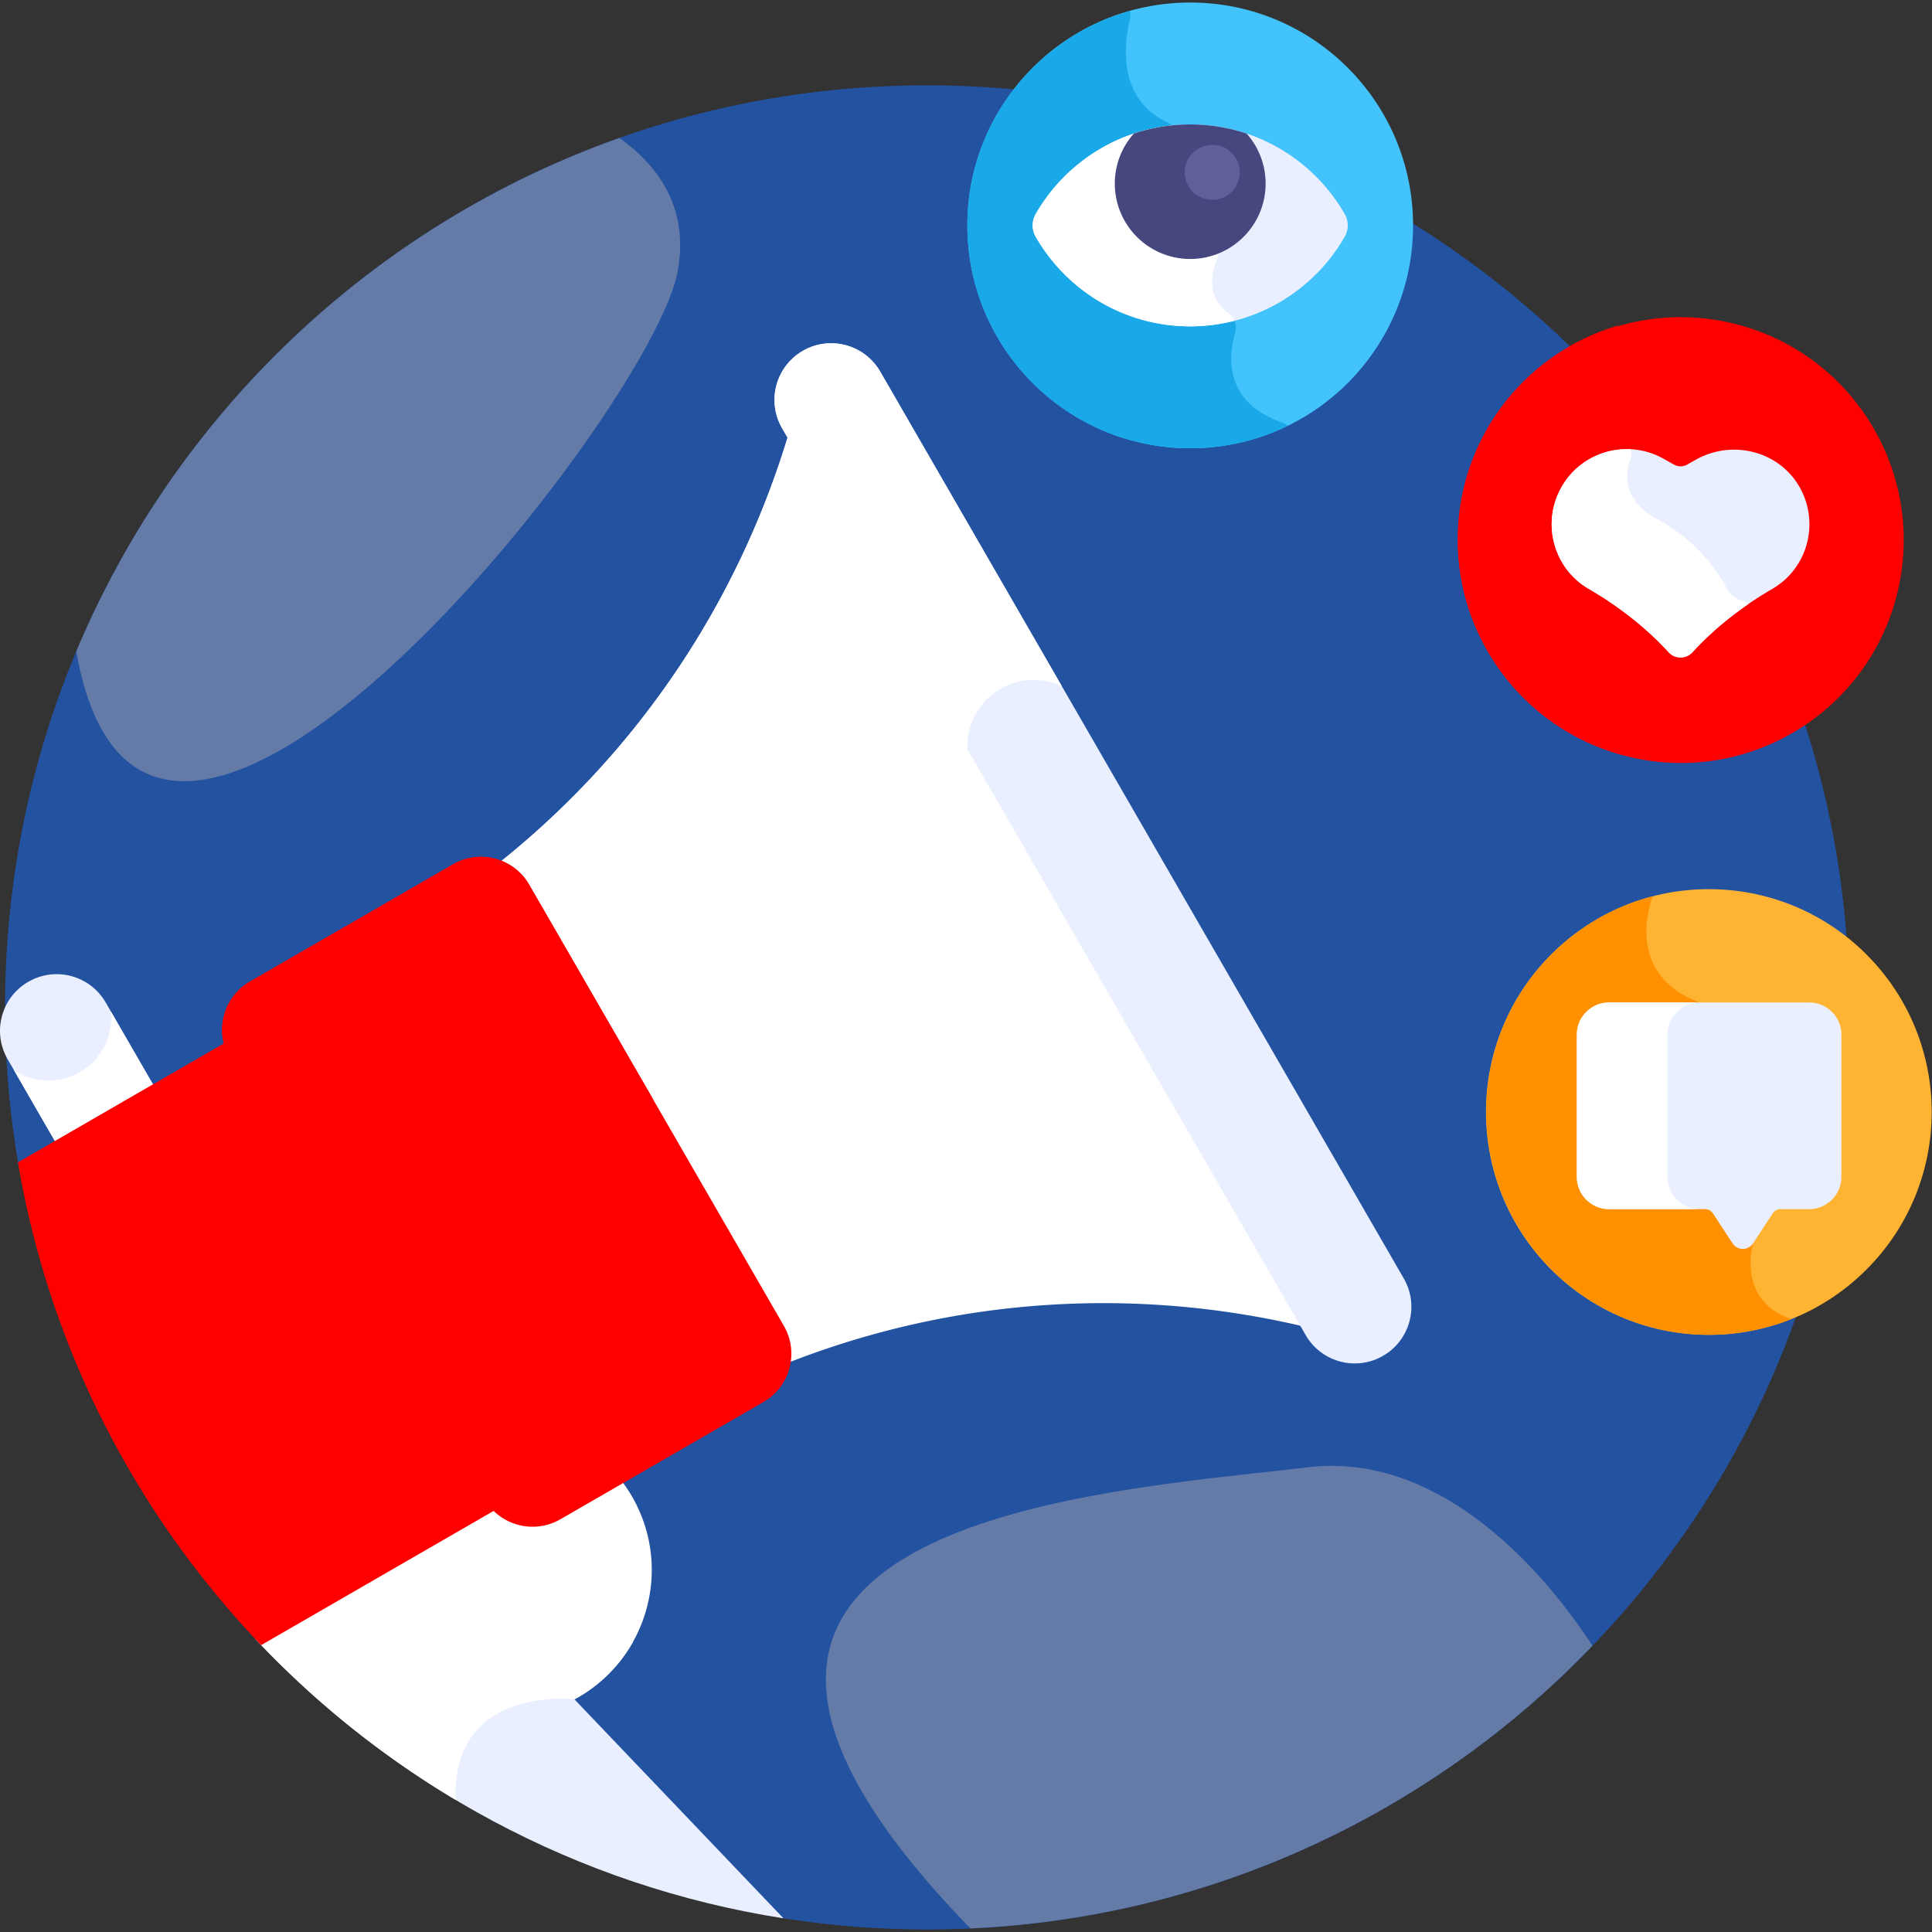 <svg xmlns="http://www.w3.org/2000/svg" version="1.1" xmlns:xlink="http://www.w3.org/1999/xlink" width="512" height="512" x="0" y="0" viewBox="0 0 513.341 513.341" style="enable-background:new 0 0 512 512" xml:space="preserve" class=""><rect x="0" y="0" width="513.341" height="513.341" fill="#333333" stroke="none"/><g><path fill="#2352a1" d="M246.34 22.673c-135.309 0-244.999 109.69-244.999 244.999 0 14.453 1.262 28.61 3.662 42.375L206.96 509.505a246.683 246.683 0 0 0 39.379 3.166c135.309 0 244.999-109.689 244.999-244.998s-109.689-245-244.998-245z" opacity="1" data-original="#746bf9" class=""></path><circle cx="316.245" cy="59.887" r="59.216" fill="#42c3fc" opacity="1" data-original="#42c3fc" class=""></circle><path fill="#1aa9e8" d="M342.161 113.139a4.724 4.724 0 0 0-1.46-.847c-15.587-5.427-14.303-17.694-12.518-23.836.589-2.026-.177-4.172-1.893-5.399-6.109-4.364-4.181-11.18-2.856-14.279a4.807 4.807 0 0 0 .119-3.526l-10.847-29.994c-.448-1.237-1.39-2.218-2.582-2.777-13.431-6.301-11.372-21.226-9.908-27.238a4.766 4.766 0 0 0-.03-2.35c-24.898 7.002-43.157 29.858-43.157 56.994 0 32.704 26.512 59.216 59.216 59.216a58.968 58.968 0 0 0 25.916-5.964z" opacity="1" data-original="#1aa9e8" class=""></path><path fill="#e9efff" d="M316.245 33.063c-17.581 0-32.92 9.596-41.067 23.835a6.016 6.016 0 0 0 0 5.978c8.147 14.239 23.487 23.835 41.067 23.835 17.581 0 32.92-9.596 41.068-23.835a6.016 6.016 0 0 0 0-5.978c-8.148-14.239-23.487-23.835-41.068-23.835z" opacity="1" data-original="#e9efff" class=""></path><path fill="#ffffff" d="M326.29 83.058c-6.109-4.364-4.181-11.18-2.856-14.279a4.807 4.807 0 0 0 .119-3.526l-10.847-29.994c-.272-.753-.744-1.395-1.327-1.92-15.515 1.589-28.816 10.654-36.201 23.56a6.016 6.016 0 0 0 0 5.978c8.147 14.239 23.486 23.835 41.067 23.835 4.059 0 7.991-.533 11.75-1.495a4.974 4.974 0 0 0-1.705-2.159z" opacity="1" data-original="#bec8f7" class=""></path><circle cx="446.53" cy="143.353" r="59.216" fill="#ff0000" transform="rotate(-76.7 446.66 143.38)" opacity="1" data-original="#ff4155" class=""></circle><path fill="#ff0000" d="M466.17 163.531c-.159-1.968-1.61-3.562-3.52-4.064-1.609-.423-2.664-1.419-3.198-2.051a4.19 4.19 0 0 1-.564-.877c-.931-1.91-6.293-12.015-18.476-18.558-9.406-5.051-8.577-12.119-7.209-15.941a4.623 4.623 0 0 0-1.145-4.869c-11.572-11.296-6.058-23.417-2.81-28.509a4.717 4.717 0 0 0 .718-2.162c-24.64 7.167-42.653 29.899-42.653 56.851 0 32.704 26.512 59.216 59.216 59.216 17.646 0 33.479-7.727 44.328-19.972-20.394.872-24.13-12.165-24.687-19.064z" opacity="1" data-original="#e80054" class=""></path><path fill="#e9efff" d="M478.318 129.711c-5.355-9.808-17.926-13.054-27.675-7.591l-2.382 1.335a3.537 3.537 0 0 1-3.461 0l-2.814-1.576c-9.815-5.5-22.233-1.794-27.43 8.184h-.001c-4.903 9.415-1.603 21.065 7.577 26.395 7.742 4.496 15.081 10.129 21.249 16.858 1.686 1.839 4.613 1.839 6.299-.001 6.168-6.728 13.505-12.36 21.249-16.857 9.293-5.398 12.561-17.273 7.389-26.747z" opacity="1" data-original="#e9efff" class=""></path><path fill="#ffffff" d="M422.131 156.457c7.742 4.496 15.081 10.129 21.249 16.858 1.686 1.839 4.613 1.839 6.299-.001 4.453-4.858 9.521-9.135 14.907-12.835a4.898 4.898 0 0 0-1.936-1.012c-1.609-.423-2.664-1.419-3.198-2.051a4.19 4.19 0 0 1-.564-.877c-.931-1.91-6.293-12.015-18.476-18.558-9.406-5.051-8.577-12.119-7.209-15.941a4.565 4.565 0 0 0 .125-2.659c-7.556-.407-15.034 3.5-18.773 10.68h-.001c-4.903 9.416-1.603 21.066 7.577 26.396z" opacity="1" data-original="#bec8f7" class=""></path><circle cx="454.124" cy="295.447" r="59.216" fill="#ffb332" transform="rotate(-45 454.105 295.553)" opacity="1" data-original="#ffb332" class=""></circle><path fill="#ff9100" d="m465.772 330.393-14.181-64.031c-20.871-7.775-12.464-28.152-12.437-28.219-25.455 6.632-44.246 29.772-44.246 57.304 0 32.704 26.512 59.216 59.216 59.216a59.04 59.04 0 0 0 21.855-4.182c-14.7-4.912-10.207-20.088-10.207-20.088z" opacity="1" data-original="#ff9100" class=""></path><path fill="#e9efff" d="M427.523 266.362h53.201c4.701 0 8.548 3.847 8.548 8.548v37.809c0 4.702-3.847 8.548-8.548 8.548h-7.609c-.848 0-1.64.427-2.105 1.137l-5.24 7.989c-1.273 1.942-4.12 1.942-5.393 0l-5.24-7.989a2.517 2.517 0 0 0-2.105-1.137h-25.511c-4.701 0-8.548-3.847-8.548-8.548V274.91c.002-4.702 3.849-8.548 8.55-8.548z" opacity="1" data-original="#e9efff" class=""></path><path fill="#ffffff" d="M443.043 312.718V274.91c0-4.702 3.847-8.548 8.548-8.548h-24.068c-4.701 0-8.548 3.847-8.548 8.548v37.809c0 4.701 3.847 8.548 8.548 8.548h24.068c-4.701 0-8.548-3.847-8.548-8.549z" opacity="1" data-original="#bec8f7" class=""></path><path fill="#47477f" d="M301.257 35.49a19.952 19.952 0 0 0-5.045 13.286c0 11.064 8.969 20.033 20.033 20.033s20.033-8.969 20.033-20.033a19.95 19.95 0 0 0-5.045-13.285 47.23 47.23 0 0 0-14.988-2.427 47.202 47.202 0 0 0-14.988 2.426z" opacity="1" data-original="#47477f"></path><path fill="#ffffff" d="M148.061 402.232c-5.067 2.925-11.531 2.111-15.72-1.98l-.906-.886-19.921 11.502 39.558 41.438a39.717 39.717 0 0 0 2.589-1.356c18.663-10.775 25.057-34.639 14.282-53.301a39.394 39.394 0 0 0-3.379-4.944z" opacity="1" data-original="#d3dcfb" class=""></path><path fill="#ffffff" d="m132.341 400.252-.906-.886-19.921 11.502 39.558 41.438a39.462 39.462 0 0 0 2.589-1.356 38.833 38.833 0 0 0 14.568-14.785c-27.673-6.851-20.167-33.933-20.167-33.933-5.068 2.926-11.532 2.111-15.721-1.98z" opacity="1" data-original="#bec8f7" class=""></path><path fill="#e9efff" d="m112.608 409.592-44.786 25.857c36.445 38.763 85.365 65.656 140.355 74.257z" opacity="1" data-original="#e9efff" class=""></path><path fill="#ffffff" d="m152.631 451.518-40.023-41.927-44.786 25.857a246.108 246.108 0 0 0 53.212 42.77c-1.073-30.558 31.597-26.7 31.597-26.7z" opacity="1" data-original="#d3dcfb" class=""></path><path fill="#e9efff" d="m41.777 290.08-13.69-23.712c-4.156-7.199-13.36-9.665-20.559-5.509-7.199 4.156-9.665 13.36-5.509 20.559l13.69 23.712z" opacity="1" data-original="#e9efff" class=""></path><path fill="#ffffff" d="M29.476 268.775c.053.544.083 1.095.083 1.652 0 9.222-7.476 16.698-16.698 16.698a16.616 16.616 0 0 1-9.117-2.718l11.964 20.723 26.068-15.05z" opacity="1" data-original="#d3dcfb" class=""></path><path fill="#ff0000" d="m69.393 437.116 64.602-37.298a14.802 14.802 0 0 1-2.487-3.183L63.82 279.398a14.762 14.762 0 0 1-1.513-3.746L4.805 308.851c8.35 49.335 31.436 93.655 64.588 128.265z" opacity="1" data-original="#ff7186" class=""></path><path fill="#ff0000" d="m94.411 338.896.049-6.43-30.639-53.068a14.762 14.762 0 0 1-1.513-3.746L4.805 308.851a243.324 243.324 0 0 0 21.894 67.438c1.358-12.868 9.964-17.057 9.964-17.057s17.5-10.25 32.737-18.634c15.236-8.383 25.011-1.702 25.011-1.702z" opacity="1" data-original="#ff4155" class=""></path><path fill="#ffffff" d="M208.217 362.561c45.578-18.174 94.46-20.794 139.936-9.691L210.041 113.654c-13.123 44.935-39.832 85.958-78.36 116.343a14.712 14.712 0 0 1 6.988 6.185l67.686 117.236a14.711 14.711 0 0 1 1.862 9.143z" opacity="1" data-original="#d3dcfb" class=""></path><path fill="#ffffff" d="m258.346 197.321-48.306-83.667c-13.122 44.935-39.832 85.958-78.36 116.343a14.712 14.712 0 0 1 6.988 6.185l32.963 57.093c38.583-27.914 68.317-61.535 86.715-95.954z" opacity="1" data-original="#bec8f7" class=""></path><path fill="#ff0000" d="m202.87 372.514-53.974 31.162c-7.077 4.086-16.125 1.661-20.211-5.416L60.998 281.024c-4.086-7.077-1.661-16.126 5.416-20.211l53.974-31.162c7.077-4.086 16.126-1.661 20.211 5.415l67.686 117.236c4.086 7.078 1.661 16.126-5.415 20.212z" opacity="1" data-original="#ff4155" class=""></path><path fill="#ff0000" d="M140.599 235.067c-4.086-7.077-13.134-9.501-20.211-5.415l-53.974 31.162c-7.077 4.086-9.501 13.135-5.416 20.211l33.412 57.872c3.815-16.863 17.806-9.285 17.806-9.285l44.85-25.894c2.072-16.212 16.376-11.762 16.376-11.762z" opacity="1" data-original="#e80054" class=""></path><path fill="#ff0000" d="M91.081 285.491a7.5 7.5 0 0 1-3.757-13.996l31.86-18.394a7.5 7.5 0 0 1 7.5 12.99l-31.86 18.394a7.465 7.465 0 0 1-3.743 1.006zM104.9 309.427a7.5 7.5 0 0 1-3.757-13.996l31.86-18.394a7.5 7.5 0 0 1 7.5 12.99l-31.86 18.394a7.465 7.465 0 0 1-3.743 1.006zM118.719 333.362a7.5 7.5 0 0 1-3.757-13.996l31.86-18.394a7.5 7.5 0 0 1 7.5 12.99l-31.86 18.394a7.465 7.465 0 0 1-3.743 1.006zM132.538 357.297a7.5 7.5 0 0 1-3.757-13.996l31.86-18.394a7.5 7.5 0 0 1 7.5 12.99l-31.86 18.394a7.465 7.465 0 0 1-3.743 1.006zM146.357 381.232a7.5 7.5 0 0 1-3.757-13.996l31.86-18.394a7.5 7.5 0 0 1 7.5 12.99l-31.86 18.394a7.465 7.465 0 0 1-3.743 1.006z" opacity="1" data-original="#ff7186" class=""></path><path fill="#e9efff" d="M367.483 360.252c-7.198 4.156-16.403 1.69-20.559-5.509l-139.12-240.962c-4.156-7.199-1.689-16.403 5.509-20.559s16.403-1.69 20.559 5.509l139.119 240.962c4.157 7.199 1.691 16.403-5.508 20.559z" opacity="1" data-original="#e9efff" class=""></path><path fill="#ffffff" d="M265.842 183.008c5.181-2.991 11.244-3.046 16.285-.699L233.873 98.73c-4.156-7.199-13.361-9.665-20.559-5.509s-9.665 13.36-5.509 20.559l49.238 85.282c-.273-6.36 2.904-12.65 8.799-16.054z" opacity="1" data-original="#d3dcfb" class=""></path><path fill="#657ba7" d="M423.12 437.287c-15.555-23.864-42.776-51.333-75.576-47.428-56.099 6.677-195.105 14.092-89.702 122.535 64.879-3 123.166-31.228 165.278-75.107zM20.272 173.095c18.614 106.167 152.649-63.258 159.755-100.824C183.214 55.423 175 44.099 164.6 36.659 99.387 59.734 46.856 109.627 20.272 173.095z" opacity="1" data-original="#827df9" class=""></path><circle cx="322.1" cy="45.795" r="7.313" fill="#5f5f9b" opacity="1" data-original="#5f5f9b" class=""></circle></g></svg>